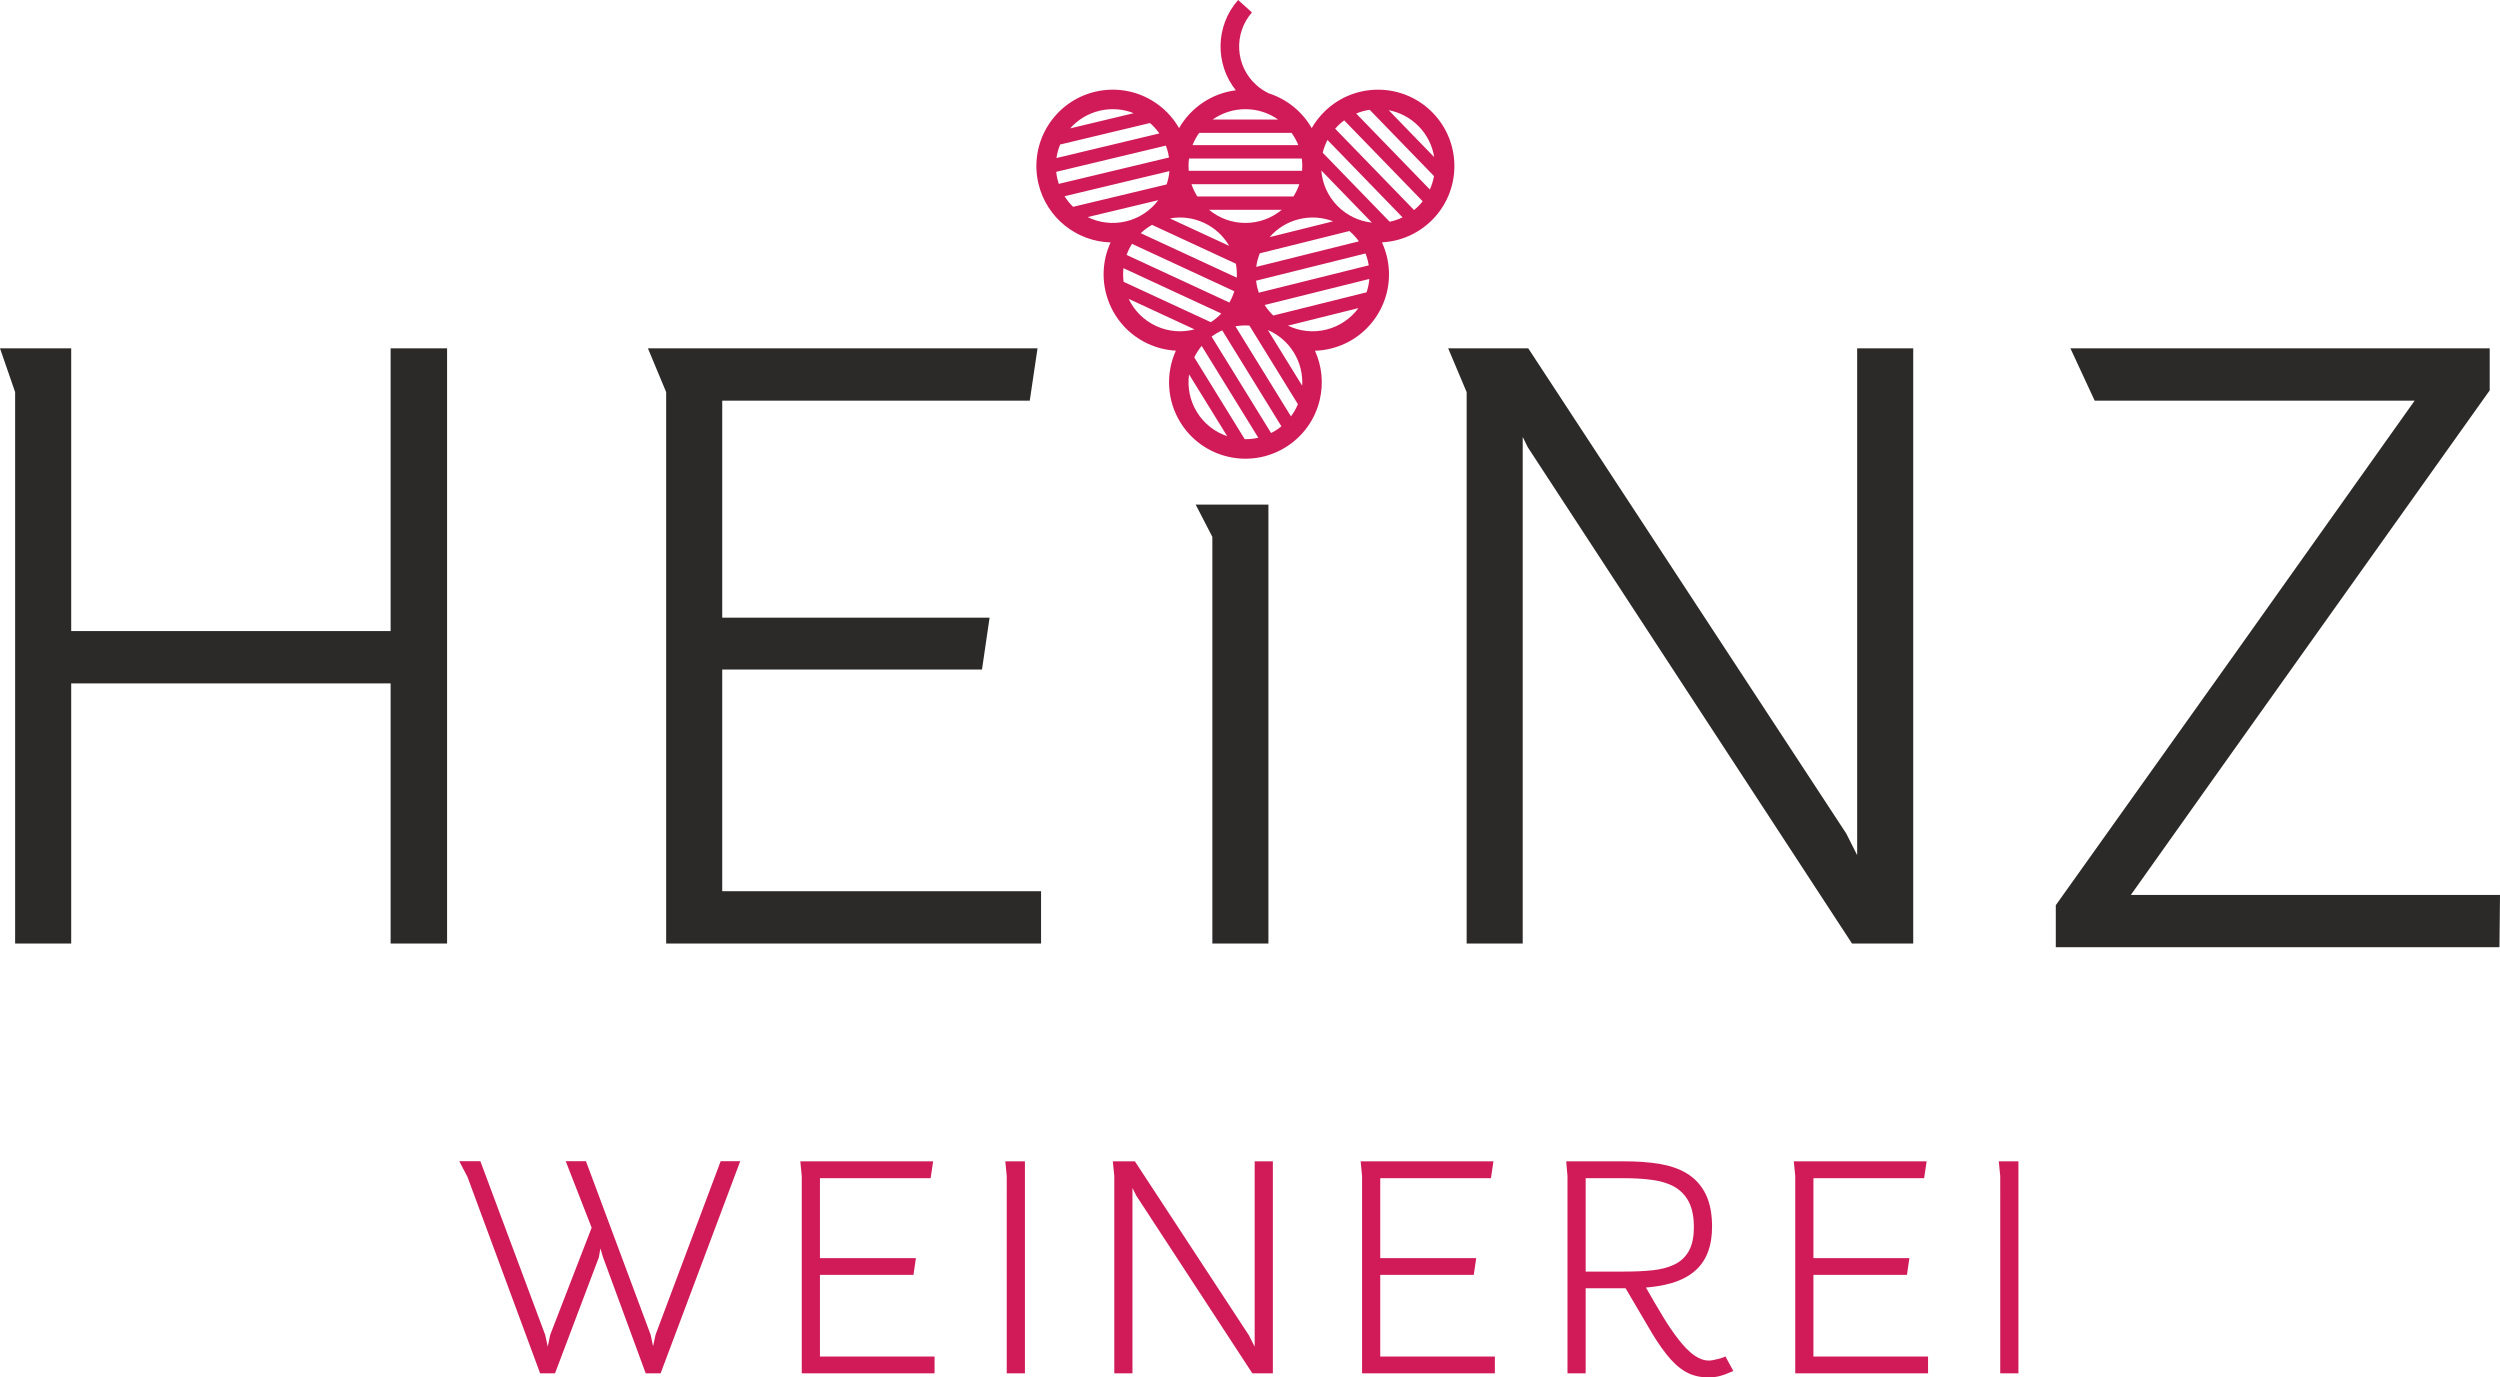 <svg xmlns:xlink="http://www.w3.org/1999/xlink" viewBox="0 0 14516.58 7998.12" style="shape-rendering:geometricPrecision; text-rendering:geometricPrecision; image-rendering:optimizeQuality; fill-rule:evenodd; clip-rule:evenodd" version="1.1" height="79.814mm" width="144.862mm" xml:space="preserve" xmlns="http://www.w3.org/2000/svg">
 <defs>
  <style type="text/css">
   
    .fil1 {fill:#2B2A29}
    .fil0 {fill:#D11B59}
   
  </style>
 </defs>
 <g id="Ebene_x0020_1">
  <path d="M3792.18 7817.18l14.39 -66.94 378.11 -1007.57 113.59 0 -462.38 1231.9 -86.47 0 -247.62 -673.64 -15.68 -51.99 -8.49 51.24 -254.92 674.39 -86.42 0 -422.05 -1141.03 -47.46 -90.87 122.46 0 376.43 1008.41 14.77 68.28 14.68 -69.17 240.33 -621.47 -150.55 -386.05 117.5 0 375.59 1007.6 14.2 66.91zm968.92 -975.87l0 464.36 557.21 0 -14.17 96.94 -543.04 0 0 474.18 665.58 0 0 97.77 -771.19 0 0.01 -1145.66 -8.36 -85.41 771.24 0 -14.53 97.8 -642.76 0zm1084.65 1133.26l0.02 -1145.66 -8.37 -85.41 113.96 0 0 1231.07 -105.61 0zm1439.64 -154.78l0 -1076.28 105.64 0 0 1231.07 -119 0 -674.86 -1033.09 -21.36 -43.34 0 1076.43 -105.6 0 0.01 -1145.66 -8.36 -85.41 128.15 0 661.95 1010.05 33.44 66.24zm729.23 -978.48l0 464.36 557.19 0 -14.17 96.94 -543.02 0 0 474.18 665.56 0 0 97.77 -771.19 0 0.04 -1145.66 -8.37 -85.41 771.24 0 -14.53 97.8 -642.76 0zm1192.79 639.21l0 494.05 -105.62 0 0.02 -1145.74 -7.36 -85.33 338.15 0c69.04,0 139.54,3.76 207.64,15.6 54.05,9.43 107.71,25.94 154.77,54.67 47.87,29.24 84.2,69.44 109.1,119.68 28.6,57.71 37.22,126.16 37.22,189.9 0,104.62 -28.2,203.94 -114.78,268.81 -37.28,27.92 -79.78,47.04 -124.5,59.56 -46.98,13.13 -95.87,20.68 -144.58,24.72 33.32,58.6 67.19,117 102.28,174.56 26.99,44.22 56.13,87.38 87.99,128.25 25.91,33.21 56.55,67.3 91.31,91.44 24.9,17.3 53.18,29.61 83.95,29.61 13.41,0 28.69,-3.31 42.03,-6.69 14.82,-2.79 29.6,-6.58 43.07,-12.4l10.9 -4.71 45.8 84.28 -13.01 5.68c-22.3,9.77 -45.94,18.94 -69.63,24.79 -20.33,5.06 -41.58,6.85 -62.53,6.85 -46.15,0 -90.76,-9.32 -131.14,-32.25 -43.01,-24.43 -79.57,-61.18 -110.25,-99.6 -40.28,-50.45 -75.69,-106.86 -107.82,-162.7l-131.26 -223.06 -231.76 0zm1322.5 -639.21l0 464.36 557.21 0 -14.17 96.94 -543.04 0 0 474.18 665.58 0 0 97.77 -771.19 0 0.02 -1145.66 -8.37 -85.41 771.24 0 -14.53 97.8 -642.76 0zm1084.65 1133.26l0.02 -1145.66 -8.36 -85.41 113.96 0 0 1231.07 -105.62 0zm-2407.15 -1133.26l0 542.27 219.29 0c57.49,0 116.25,-1.51 173.4,-8.05 41.19,-4.69 82.68,-14.27 120.38,-31.93 36.66,-17.17 65.27,-42.95 85.27,-78.14 23.49,-41.33 29.98,-93.32 29.98,-140.12 0,-49.46 -6.7,-103.77 -30.16,-148.04 -20.06,-37.85 -48.66,-66.76 -85.86,-87.72 -37.73,-20.21 -80.14,-31.73 -122.51,-37.77 -56.49,-8.07 -114.58,-10.49 -171.62,-10.49l-218.18 0z" class="fil0"></path>
  <polygon points="8516.29,2276.93 8409.08,2022.75 8874.02,2022.75 10720.56,4840.15 10783.87,4965.66 10783.87,2022.75 11109.4,2022.75 11109.4,5478.78 10753.99,5478.78 8871.47,2597.24 8841.85,2537.09 8841.85,5478.78 8516.29,5478.78" class="fil1"></polygon>
  <polygon points="7039.67,3117.35 6942.75,2929.89 7365.25,2929.89 7365.25,5478.78 7039.67,5478.78" class="fil1"></polygon>
  <polygon points="3868.17,2276.93 3762.3,2022.75 6024.53,2022.75 5979.44,2326.49 4193.75,2326.49 4193.75,3586.42 5746.12,3586.42 5702.05,3887.82 4193.75,3887.82 4193.75,5175.04 6045.07,5175.04 6045.07,5478.78 3868.17,5478.78" class="fil1"></polygon>
  <polygon points="87.87,2276.93 -0,2022.75 413.46,2022.75 413.46,3664.37 2268.16,3664.37 2268.16,2022.75 2596.04,2022.75 2596.04,5478.78 2268.16,5478.78 2268.16,3968.12 413.46,3968.12 413.46,5478.78 87.87,5478.78" class="fil1"></polygon>
  <path d="M14020.88 2326.49l-1857.79 0 -140.99 -303.75 2434.63 0 0 244.1c-694.65,977.34 -1390.49,1952.22 -2083.65,2929.56l2143.51 0 -3.19 303.74 -2576.17 0 0 -244.09c696.28,-975.72 1390.05,-1951.65 2083.64,-2929.56z" class="fil1"></path>
  <path d="M6827.79 2036.26c-56,-3.06 -111.23,-16.76 -162.45,-40.48 -221.67,-102.69 -318.59,-366.33 -216.4,-588.09 -196.59,-5.39 -371.38,-142.08 -418.81,-340.22 -27.44,-114.75 -8.37,-234.71 53.35,-335.25 61.72,-100.56 160.03,-171.87 274.79,-199.35 112.42,-26.89 229.86,-9.15 329.28,49.76 66.72,39.53 121.19,95.19 158.95,161.25 68.59,-119.81 190.43,-202.13 329.38,-219.68 -121.25,-152.21 -119.33,-373.66 13.41,-524.2l80.36 72.09c-108.28,123.57 -97.27,311.59 25.36,421.63 22.03,19.76 46.19,35.65 71.63,47.77l0 0.25c105.22,33.66 194.83,105.76 250,202.11 20.54,-35.89 46.16,-68.85 76.19,-98.01 175.8,-170.51 456.69,-166.22 627.21,9.58 170.5,175.8 166.21,456.67 -9.57,627.18 -77.95,75.61 -179.68,119.13 -285.98,124.57 11.69,25.34 20.99,51.82 27.77,79.07 28.48,114.5 10.47,234.61 -50.36,335.71 -60.81,101.09 -158.48,173.3 -272.99,201.78 -30.7,7.65 -61.98,11.98 -93.38,12.98 40.48,89.05 50.49,189.07 27.64,285.47 -27.21,114.81 -98.3,213.28 -198.72,275.24 -100.43,61.96 -220.34,81.31 -335.13,54.1 -114.8,-27.2 -213.28,-98.29 -275.23,-198.71 -78.49,-127.19 -86.52,-283.84 -26.32,-416.56zm106.95 38.87l293.07 475.05c26.22,0.32 52.65,-2.47 78.63,-8.52l-328.81 -532.98c-17.09,20.52 -31.41,42.87 -42.9,66.44zm191.23 457.71l-221.42 -358.9c-10.38,73.63 3.88,151.17 45.99,219.39 42.07,68.22 104.98,115.78 175.44,139.51zm-90.69 -578.47l345.56 560.14c8.17,-4.14 16.2,-8.64 24.11,-13.51 12.65,-7.8 24.55,-16.31 35.74,-25.43l-343.76 -557.21c-13.18,5.89 -26.14,12.74 -38.76,20.52 -7.92,4.88 -15.53,10.06 -22.9,15.48zm138.26 -59.6l322.61 522.93c16.43,-21.97 29.88,-45.76 40.25,-70.71l-281.61 -456.47c-26.97,-1.93 -54.24,-0.57 -81.25,4.25zm188.48 21.77l199.22 322.95c3.94,-65.5 -11.53,-132.83 -48.6,-192.92 -37.09,-60.11 -90.31,-104.15 -150.62,-130.02zm-837.71 -280.28l506.46 234.62c22.07,-14.2 42.55,-31.09 60.88,-50.48l-568.22 -263.23c-2.92,26.53 -2.56,53.08 0.88,79.09zm411.93 276.32l-382.64 -177.25c31.94,67.14 86.61,123.96 159.34,157.65 72.75,33.7 151.44,38.67 223.3,19.6zm-394.69 -432.51l597.2 276.66c4.51,-7.97 8.75,-16.14 12.65,-24.59 6.24,-13.46 11.49,-27.13 15.79,-40.93l-594.07 -275.21c-7.73,12.21 -14.76,25.05 -20.99,38.5 -3.93,8.46 -7.44,16.98 -10.57,25.56zm82.46 -125.97l557.53 258.27c1.54,-27.38 -0.33,-54.65 -5.44,-81.18l-486.66 -225.45c-23.55,13.26 -45.57,29.44 -65.43,48.36zm169.2 -85.78l344.32 159.48c-32.85,-56.81 -82.88,-104.44 -146.96,-134.12 -64.08,-29.67 -132.77,-37.06 -197.36,-25.36zm600.41 563.76l541.67 -134.76c8.28,-24.88 13.66,-50.88 15.79,-77.48l-607.72 151.17c14.36,22.51 31.29,42.96 50.26,61.08zm494.19 -43l-409.24 101.81c66.98,32.28 145.2,42.27 223,22.91 77.77,-19.36 142.2,-64.81 186.24,-124.72zm-578.64 -89.49l638.68 -158.9c-1.46,-9.03 -3.3,-18.05 -5.54,-27.08 -3.58,-14.41 -8.07,-28.35 -13.35,-41.79l-635.35 158.06c1.59,14.35 4.18,28.76 7.77,43.16 2.24,9.05 4.85,17.87 7.8,26.55zm-14.77 -149.85l596.28 -148.33c-15.94,-22.31 -34.52,-42.38 -55.13,-59.85l-520.49 129.49c-10.03,25.08 -17.03,51.5 -20.66,78.68zm78.06 -172.92l368.23 -91.61c-61.21,-23.67 -130.06,-29.39 -198.59,-12.34 -68.51,17.04 -126.68,54.35 -169.65,103.95zm-1141.29 -175.87l542.84 -129.92c8.5,-24.81 14.12,-50.77 16.47,-77.35l-609.02 145.76c14.14,22.64 30.87,43.23 49.7,61.52zm494.54 -38.6l-410.11 98.16c66.67,32.89 144.79,43.56 222.76,24.91 77.96,-18.66 142.79,-63.54 187.35,-123.07zm-577.83 -94.65l640.1 -153.18c-1.39,-9.04 -3.14,-18.09 -5.31,-27.14 -3.45,-14.43 -7.82,-28.41 -12.99,-41.88l-636.74 152.38c1.48,14.36 3.95,28.79 7.41,43.21 2.15,9.06 4.68,17.92 7.54,26.61zm-13.41 -149.96l597.56 -143.02c-15.73,-22.44 -34.12,-42.68 -54.57,-60.33l-521.62 124.83c-10.27,25 -17.5,51.36 -21.36,78.51zm79.61 -172.22l369.02 -88.31c-61,-24.23 -129.8,-30.56 -198.47,-14.13 -68.66,16.43 -127.15,53.23 -170.56,102.44zm738.41 395.32l558.16 0c14.05,-22.16 25.55,-46.09 34.05,-71.39l-626.23 0c8.49,25.3 19.97,49.23 34.02,71.39zm489.93 77.57l-421.69 0c57.21,47.51 130.68,76.07 210.85,76.07 80.17,0 153.64,-28.56 210.84,-76.07zm-539.92 -226.53l658.16 0c0.77,-9.12 1.17,-18.32 1.17,-27.63 0,-14.84 -1,-29.44 -2.9,-43.76l-654.7 0c-1.91,14.32 -2.89,28.92 -2.89,43.76 0,9.31 0.41,18.51 1.15,27.63zm21.87 -148.98l614.44 0c-10.09,-25.5 -23.25,-49.44 -39.05,-71.38l-536.35 0c-15.79,21.94 -28.96,45.88 -39.03,71.38zm117.5 -148.96l379.44 0c-53.68,-37.75 -119.1,-59.93 -189.73,-59.93 -70.61,0 -136.04,22.18 -189.72,59.93zm638.72 192.93l388.62 400.66c25.69,-5.34 50.87,-13.76 74.93,-25.28l-435.98 -449.51c-12.25,23.72 -21.43,48.62 -27.57,74.14zm285.44 405.69l-293.6 -302.69c5.72,74.12 36.4,146.77 92.2,204.31 55.8,57.54 127.47,90.4 201.4,98.39zm-213.32 -545.28l458.24 472.43c7.06,-5.8 13.97,-11.92 20.63,-18.4 10.66,-10.34 20.44,-21.22 29.4,-32.55l-455.81 -469.96c-11.61,8.61 -22.78,18.08 -33.43,28.4 -6.67,6.48 -13,13.18 -19.03,20.08zm122.17 -88.03l427.79 441.04c11.28,-24.99 19.33,-51.12 24.06,-77.72l-373.43 -385c-26.73,3.94 -53.09,11.15 -78.41,21.68zm188.73 -19.39l264.2 272.38c-10.28,-64.82 -39.92,-127.23 -89.09,-177.9 -49.17,-50.69 -110.64,-82.22 -175.12,-94.48z" class="fil0"></path>
 </g>
</svg>
